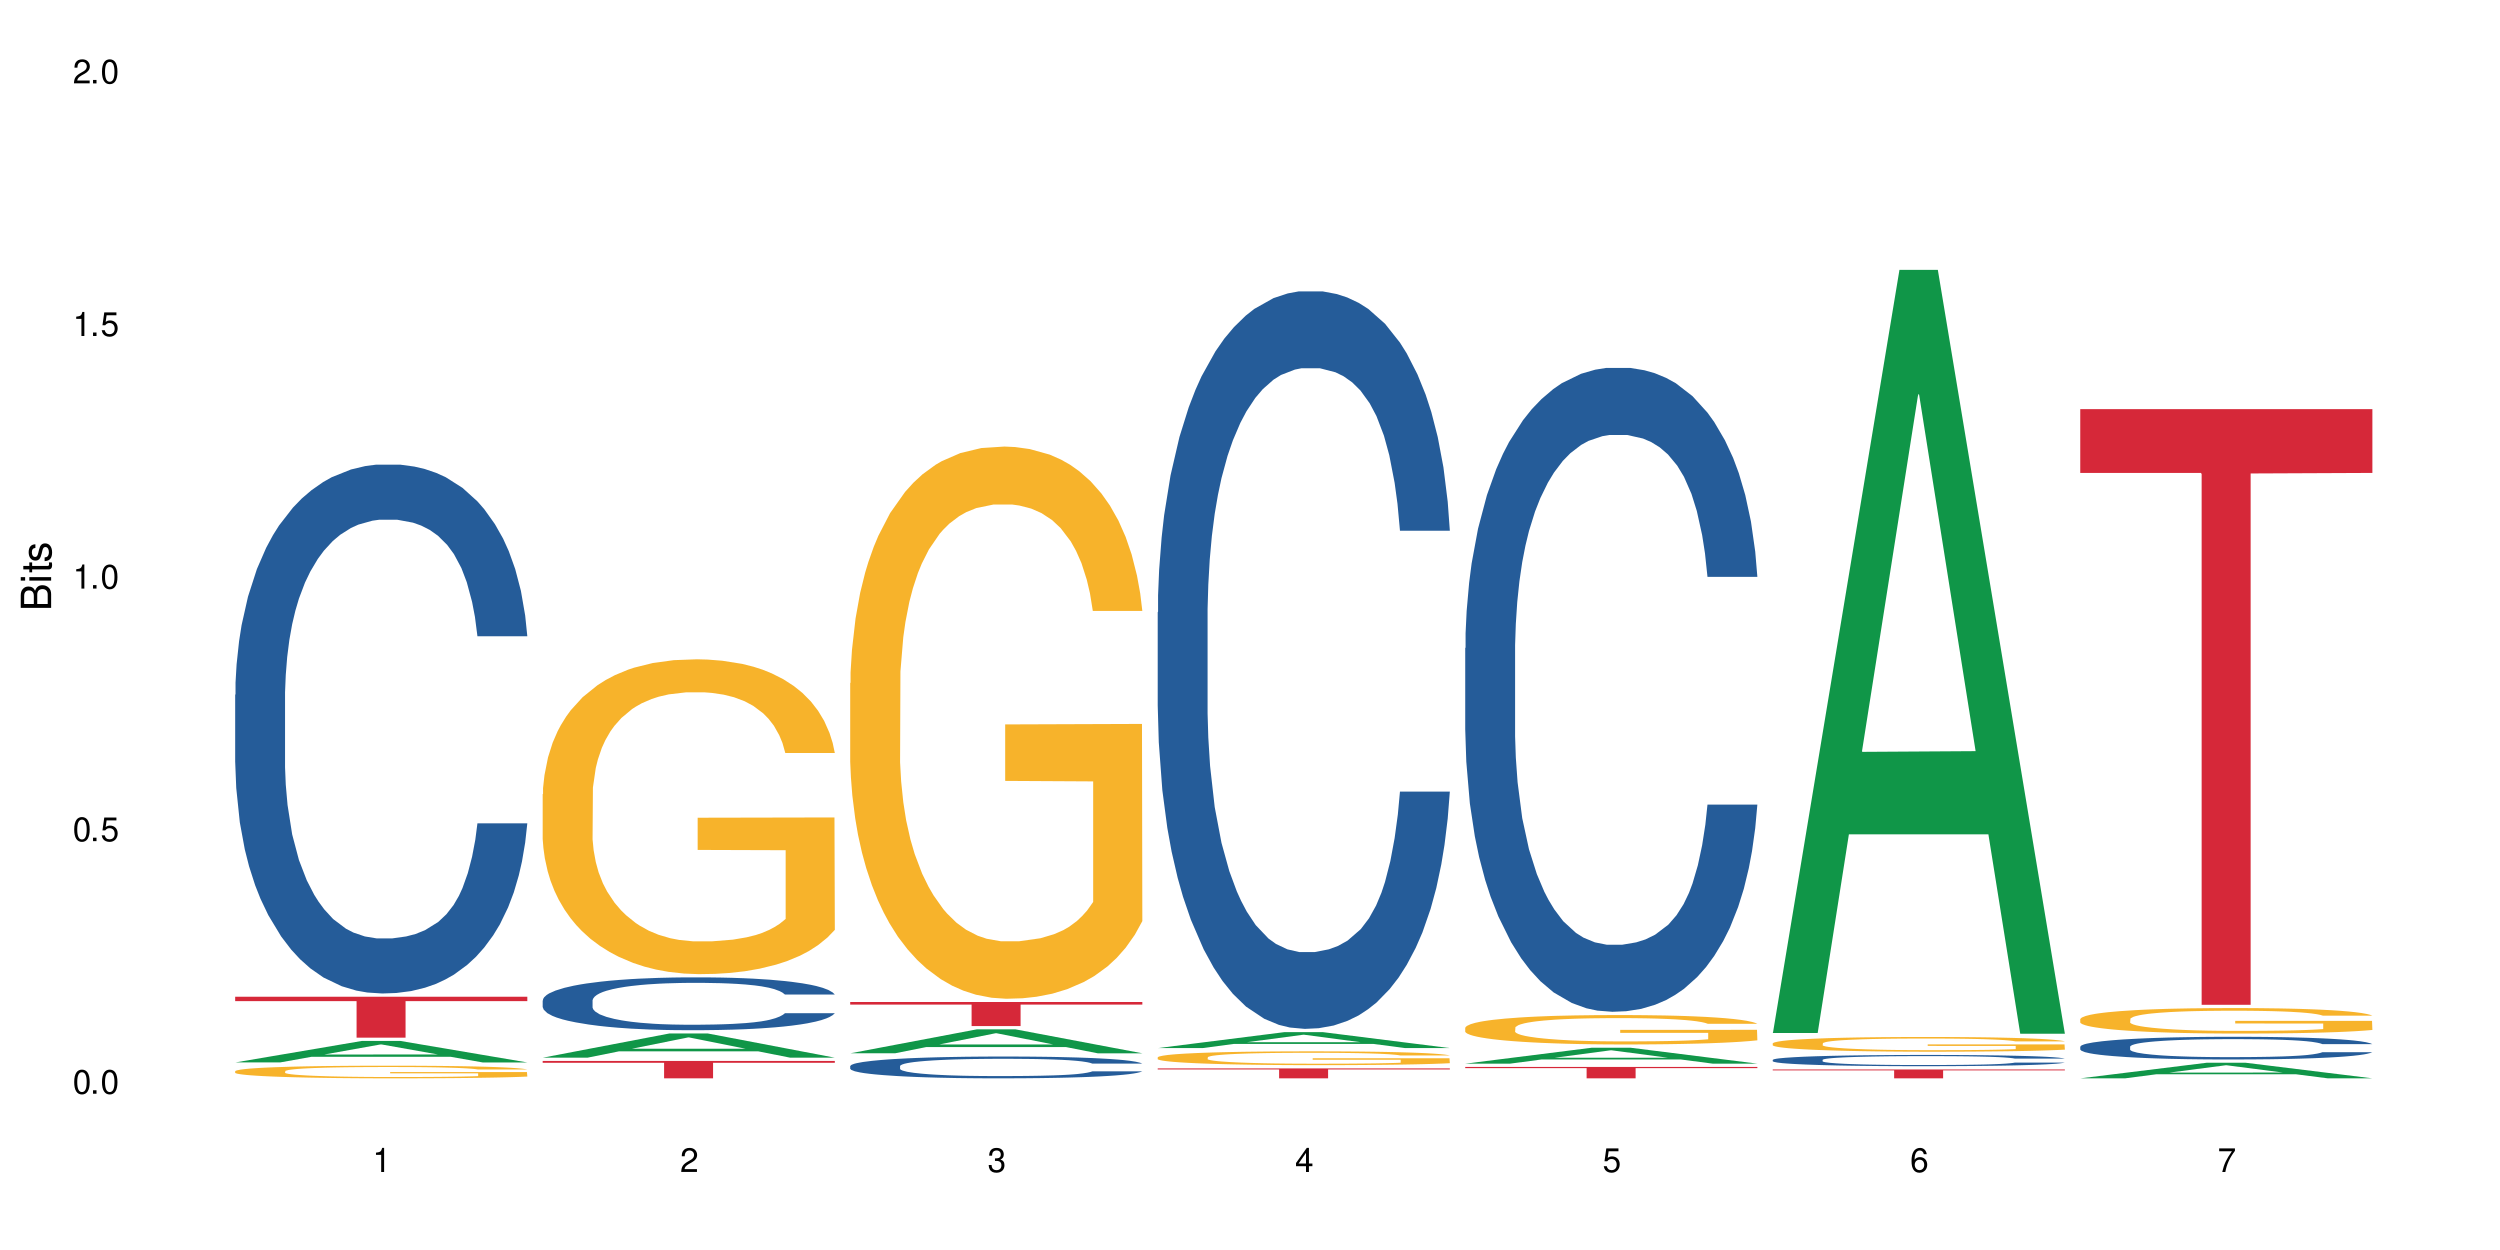 <?xml version="1.0" encoding="UTF-8"?>
<svg xmlns="http://www.w3.org/2000/svg" xmlns:xlink="http://www.w3.org/1999/xlink" width="720" height="360" viewBox="0 0 720 360">
<defs>
<g>
<g id="glyph-0-0">
</g>
<g id="glyph-0-1">
<path d="M 2.641 -6.938 C 2 -6.938 1.422 -6.656 1.078 -6.172 C 0.641 -5.562 0.406 -4.641 0.406 -3.359 C 0.406 -1.016 1.188 0.219 2.641 0.219 C 4.078 0.219 4.859 -1.016 4.859 -3.297 C 4.859 -4.641 4.656 -5.547 4.203 -6.172 C 3.844 -6.656 3.281 -6.938 2.641 -6.938 Z M 2.641 -6.188 C 3.547 -6.188 4 -5.25 4 -3.375 C 4 -1.406 3.562 -0.484 2.625 -0.484 C 1.734 -0.484 1.281 -1.438 1.281 -3.344 C 1.281 -5.25 1.734 -6.188 2.641 -6.188 Z M 2.641 -6.188 "/>
</g>
<g id="glyph-0-2">
<path d="M 1.828 -1 L 0.828 -1 L 0.828 0 L 1.828 0 Z M 1.828 -1 "/>
</g>
<g id="glyph-0-3">
<path d="M 4.562 -6.797 L 1.062 -6.797 L 0.547 -3.094 L 1.328 -3.094 C 1.719 -3.562 2.047 -3.734 2.578 -3.734 C 3.484 -3.734 4.062 -3.109 4.062 -2.094 C 4.062 -1.125 3.484 -0.531 2.578 -0.531 C 1.828 -0.531 1.375 -0.906 1.188 -1.672 L 0.328 -1.672 C 0.453 -1.109 0.547 -0.844 0.75 -0.594 C 1.125 -0.078 1.828 0.219 2.594 0.219 C 3.969 0.219 4.922 -0.781 4.922 -2.219 C 4.922 -3.562 4.031 -4.484 2.719 -4.484 C 2.25 -4.484 1.859 -4.359 1.469 -4.062 L 1.734 -5.969 L 4.562 -5.969 Z M 4.562 -6.797 "/>
</g>
<g id="glyph-0-4">
<path d="M 2.484 -4.938 L 2.484 0 L 3.328 0 L 3.328 -6.938 L 2.766 -6.938 C 2.469 -5.875 2.281 -5.734 0.984 -5.562 L 0.984 -4.938 Z M 2.484 -4.938 "/>
</g>
<g id="glyph-0-5">
<path d="M 4.859 -0.828 L 1.281 -0.828 C 1.359 -1.406 1.672 -1.781 2.5 -2.281 L 3.469 -2.828 C 4.406 -3.344 4.906 -4.062 4.906 -4.906 C 4.906 -5.484 4.672 -6.031 4.266 -6.406 C 3.859 -6.766 3.375 -6.938 2.719 -6.938 C 1.859 -6.938 1.219 -6.625 0.844 -6.031 C 0.609 -5.672 0.5 -5.234 0.484 -4.531 L 1.328 -4.531 C 1.359 -5.016 1.406 -5.281 1.531 -5.516 C 1.75 -5.938 2.188 -6.203 2.703 -6.203 C 3.469 -6.203 4.031 -5.641 4.031 -4.891 C 4.031 -4.344 3.719 -3.859 3.125 -3.516 L 2.234 -3 C 0.812 -2.172 0.406 -1.531 0.328 -0.016 L 4.859 -0.016 Z M 4.859 -0.828 "/>
</g>
<g id="glyph-0-6">
<path d="M 2.125 -3.188 L 2.578 -3.188 C 3.5 -3.188 3.984 -2.766 3.984 -1.922 C 3.984 -1.062 3.469 -0.531 2.594 -0.531 C 1.656 -0.531 1.203 -1 1.156 -2.016 L 0.312 -2.016 C 0.344 -1.453 0.438 -1.094 0.609 -0.781 C 0.953 -0.109 1.625 0.219 2.547 0.219 C 3.953 0.219 4.859 -0.625 4.859 -1.938 C 4.859 -2.828 4.516 -3.297 3.703 -3.594 C 4.344 -3.844 4.656 -4.328 4.656 -5.031 C 4.656 -6.219 3.875 -6.938 2.578 -6.938 C 1.203 -6.938 0.484 -6.172 0.453 -4.703 L 1.297 -4.703 C 1.312 -5.125 1.344 -5.359 1.453 -5.578 C 1.641 -5.969 2.062 -6.203 2.594 -6.203 C 3.344 -6.203 3.797 -5.75 3.797 -5 C 3.797 -4.516 3.609 -4.219 3.25 -4.047 C 3.016 -3.953 2.703 -3.922 2.125 -3.906 Z M 2.125 -3.188 "/>
</g>
<g id="glyph-0-7">
<path d="M 3.141 -1.672 L 3.141 0 L 3.984 0 L 3.984 -1.672 L 4.984 -1.672 L 4.984 -2.438 L 3.984 -2.438 L 3.984 -6.938 L 3.359 -6.938 L 0.266 -2.578 L 0.266 -1.672 Z M 3.141 -2.438 L 1 -2.438 L 3.141 -5.5 Z M 3.141 -2.438 "/>
</g>
<g id="glyph-0-8">
<path d="M 4.781 -5.125 C 4.609 -6.266 3.891 -6.938 2.844 -6.938 C 2.094 -6.938 1.422 -6.578 1.031 -5.953 C 0.594 -5.266 0.406 -4.422 0.406 -3.172 C 0.406 -2 0.578 -1.25 0.984 -0.641 C 1.359 -0.078 1.953 0.219 2.703 0.219 C 3.984 0.219 4.922 -0.75 4.922 -2.094 C 4.922 -3.375 4.062 -4.281 2.844 -4.281 C 2.172 -4.281 1.641 -4.031 1.281 -3.516 C 1.281 -5.234 1.828 -6.188 2.797 -6.188 C 3.391 -6.188 3.797 -5.797 3.938 -5.125 Z M 2.734 -3.531 C 3.547 -3.531 4.062 -2.953 4.062 -2.031 C 4.062 -1.156 3.484 -0.531 2.703 -0.531 C 1.922 -0.531 1.328 -1.188 1.328 -2.078 C 1.328 -2.938 1.906 -3.531 2.734 -3.531 Z M 2.734 -3.531 "/>
</g>
<g id="glyph-0-9">
<path d="M 4.984 -6.797 L 0.438 -6.797 L 0.438 -5.969 L 4.109 -5.969 C 2.5 -3.656 1.828 -2.234 1.328 0 L 2.219 0 C 2.594 -2.172 3.453 -4.047 4.984 -6.094 Z M 4.984 -6.797 "/>
</g>
<g id="glyph-1-0">
</g>
<g id="glyph-1-1">
<path d="M 0 -0.953 L 0 -4.891 C 0 -5.719 -0.234 -6.344 -0.734 -6.797 C -1.188 -7.234 -1.812 -7.469 -2.5 -7.469 C -3.547 -7.469 -4.188 -7 -4.625 -5.875 C -4.984 -6.688 -5.625 -7.094 -6.531 -7.094 C -7.172 -7.094 -7.734 -6.859 -8.141 -6.391 C -8.562 -5.922 -8.75 -5.344 -8.75 -4.5 L -8.75 -0.953 Z M -4.984 -2.062 L -7.766 -2.062 L -7.766 -4.219 C -7.766 -4.844 -7.688 -5.203 -7.453 -5.5 C -7.219 -5.812 -6.859 -5.969 -6.375 -5.969 C -5.891 -5.969 -5.531 -5.812 -5.297 -5.5 C -5.062 -5.203 -4.984 -4.844 -4.984 -4.219 Z M -0.984 -2.062 L -4 -2.062 L -4 -4.781 C -4 -5.766 -3.438 -6.359 -2.484 -6.359 C -1.547 -6.359 -0.984 -5.766 -0.984 -4.781 Z M -0.984 -2.062 "/>
</g>
<g id="glyph-1-2">
<path d="M -6.281 -1.797 L -6.281 -0.797 L 0 -0.797 L 0 -1.797 Z M -8.75 -1.797 L -8.75 -0.797 L -7.484 -0.797 L -7.484 -1.797 Z M -8.75 -1.797 "/>
</g>
<g id="glyph-1-3">
<path d="M -6.281 -3.047 L -6.281 -2.016 L -8.016 -2.016 L -8.016 -1.016 L -6.281 -1.016 L -6.281 -0.172 L -5.469 -0.172 L -5.469 -1.016 L -0.719 -1.016 C -0.078 -1.016 0.281 -1.453 0.281 -2.234 C 0.281 -2.5 0.25 -2.719 0.188 -3.047 L -0.641 -3.047 C -0.609 -2.906 -0.594 -2.766 -0.594 -2.562 C -0.594 -2.141 -0.719 -2.016 -1.156 -2.016 L -5.469 -2.016 L -5.469 -3.047 Z M -6.281 -3.047 "/>
</g>
<g id="glyph-1-4">
<path d="M -4.531 -5.25 C -5.766 -5.25 -6.469 -4.422 -6.469 -2.969 C -6.469 -1.516 -5.719 -0.562 -4.547 -0.562 C -3.562 -0.562 -3.094 -1.062 -2.734 -2.562 L -2.516 -3.484 C -2.344 -4.188 -2.094 -4.469 -1.641 -4.469 C -1.047 -4.469 -0.641 -3.875 -0.641 -3 C -0.641 -2.453 -0.797 -2 -1.062 -1.75 C -1.25 -1.594 -1.422 -1.531 -1.875 -1.469 L -1.875 -0.406 C -0.422 -0.453 0.281 -1.266 0.281 -2.922 C 0.281 -4.5 -0.5 -5.516 -1.719 -5.516 C -2.656 -5.516 -3.172 -4.984 -3.469 -3.734 L -3.703 -2.766 C -3.891 -1.953 -4.156 -1.609 -4.594 -1.609 C -5.188 -1.609 -5.547 -2.125 -5.547 -2.938 C -5.547 -3.75 -5.203 -4.172 -4.531 -4.203 Z M -4.531 -5.25 "/>
</g>
</g>
</defs>
<rect x="-72" y="-36" width="864" height="432" fill="rgb(100%, 100%, 100%)" fill-opacity="1"/>
<path fill-rule="nonzero" fill="rgb(6.275%, 58.824%, 28.235%)" fill-opacity="1" d="M 67.73 305.98 L 67.82 305.973 L 104.227 299.789 L 115.281 299.789 L 151.867 305.984 L 139.012 305.984 L 129.844 304.367 L 89.664 304.367 L 80.676 305.98 L 67.73 305.98 L 93.527 303.699 L 126.156 303.691 L 109.887 300.801 L 109.707 300.797 L 109.527 300.812 L 93.438 303.691 L 93.527 303.699 Z M 67.73 305.98 "/>
<path fill-rule="nonzero" fill="rgb(14.51%, 36.078%, 60%)" fill-opacity="1" d="M 67.73 200.086 L 67.832 199.945 L 67.832 196.605 L 68.141 191.316 L 68.859 184.633 L 69.578 180.039 L 71.426 171.824 L 73.988 163.887 L 76.656 157.762 L 78.605 154.145 L 80.352 151.359 L 84.352 146.207 L 86.918 143.562 L 89.688 141.195 L 93.074 138.828 L 95.535 137.438 L 101.078 135.211 L 105.18 134.234 L 108.363 133.816 L 115.238 133.816 L 119.34 134.375 L 122.316 135.07 L 125.598 136.184 L 128.371 137.438 L 133.191 140.5 L 137.5 144.398 L 139.449 146.625 L 142.527 150.941 L 144.891 155.117 L 146.531 158.738 L 148.379 163.887 L 150.02 170.152 L 151.25 177.254 L 151.867 183.238 L 137.5 183.238 L 136.785 177.672 L 135.961 173.355 L 134.422 167.648 L 132.883 163.609 L 130.73 159.574 L 128.781 156.926 L 126.113 154.281 L 123.754 152.613 L 121.289 151.359 L 118.93 150.523 L 114.414 149.688 L 109.184 149.688 L 107.234 149.965 L 103.23 151.082 L 101.078 152.055 L 98 154.004 L 95.844 155.812 L 93.281 158.598 L 91.535 160.965 L 89.379 164.586 L 87.84 167.785 L 86.098 172.383 L 85.07 175.863 L 84.148 179.758 L 83.328 184.355 L 82.711 189.227 L 82.301 194.379 L 82.094 199.391 L 82.094 220.969 L 82.301 225.98 L 82.812 231.828 L 84.148 240.32 L 86.098 247.699 L 88.355 253.547 L 90.508 257.723 L 91.742 259.672 L 93.383 261.898 L 95.945 264.684 L 99.641 267.469 L 101.797 268.582 L 105.078 269.695 L 108.465 270.254 L 112.98 270.254 L 116.98 269.695 L 119.648 269 L 122.418 267.887 L 126.215 265.52 L 128.574 263.293 L 130.629 260.648 L 132.168 258 L 133.191 255.773 L 134.73 251.457 L 135.961 246.727 L 136.887 241.852 L 137.5 237.117 L 151.867 237.117 L 151.25 242.688 L 150.328 248.117 L 149.402 252.156 L 147.969 257.027 L 146.324 261.344 L 143.965 266.215 L 142.016 269.418 L 139.449 272.898 L 137.09 275.543 L 134.527 277.91 L 130.73 280.695 L 128.266 282.086 L 125.598 283.34 L 122.418 284.453 L 118.418 285.43 L 114.109 285.984 L 110.105 286.125 L 105.797 285.848 L 102.617 285.289 L 98.41 284.035 L 93.176 281.531 L 89.379 278.887 L 86.406 276.238 L 83.84 273.457 L 80.969 269.695 L 77.273 263.57 L 75.016 258.836 L 73.477 254.938 L 71.734 249.508 L 70.5 244.637 L 69.066 236.84 L 68.039 226.957 L 67.73 219.297 Z M 67.73 200.086 "/>
<path fill-rule="nonzero" fill="rgb(96.863%, 70.196%, 16.863%)" fill-opacity="1" d="M 67.73 308.48 L 67.832 308.477 L 67.832 308.41 L 68.242 308.262 L 69.27 308.055 L 70.605 307.887 L 72.039 307.75 L 72.965 307.684 L 74.504 307.582 L 75.836 307.508 L 79.223 307.359 L 83.531 307.219 L 85.891 307.16 L 88.559 307.105 L 92.355 307.039 L 94.102 307.016 L 99.438 306.965 L 105.488 306.93 L 112.16 306.922 L 115.238 306.926 L 119.441 306.938 L 125.188 306.973 L 128.473 307.008 L 131.039 307.039 L 133.707 307.082 L 136.988 307.148 L 140.066 307.23 L 142.527 307.309 L 144.992 307.41 L 147.043 307.516 L 148.789 307.633 L 150.328 307.773 L 151.25 307.887 L 151.867 308.004 L 137.605 308.004 L 136.785 307.887 L 135.859 307.797 L 134.32 307.688 L 132.781 307.609 L 131.242 307.547 L 128.371 307.461 L 125.906 307.406 L 122.828 307.359 L 119.855 307.328 L 116.469 307.309 L 114.414 307.305 L 108.977 307.305 L 104.055 307.328 L 101.18 307.352 L 99.129 307.379 L 96.254 307.43 L 94.512 307.469 L 93.484 307.496 L 90.406 307.598 L 88.355 307.691 L 87.227 307.754 L 85.789 307.855 L 84.762 307.945 L 83.633 308.078 L 83.02 308.176 L 82.199 308.402 L 82.094 309.004 L 82.402 309.129 L 83.02 309.266 L 83.84 309.383 L 85.07 309.512 L 86.301 309.605 L 88.457 309.738 L 90.305 309.824 L 91.742 309.879 L 94.512 309.969 L 95.641 310 L 98.309 310.059 L 101.078 310.105 L 104.465 310.145 L 107.027 310.164 L 111.133 310.184 L 116.363 310.184 L 122.52 310.164 L 126.422 310.137 L 129.09 310.109 L 130.832 310.086 L 132.988 310.051 L 134.527 310.016 L 135.961 309.98 L 137.707 309.922 L 137.707 309.129 L 112.363 309.125 L 112.363 308.754 L 151.762 308.75 L 151.867 310.051 L 149.711 310.141 L 147.043 310.227 L 144.48 310.293 L 141.812 310.348 L 138.016 310.41 L 134.938 310.453 L 130.215 310.5 L 125.906 310.527 L 121.395 310.547 L 117.391 310.559 L 112.672 310.562 L 108.465 310.555 L 103.949 310.535 L 100.359 310.508 L 97.074 310.477 L 93.793 310.43 L 89.688 310.363 L 87.02 310.305 L 84.25 310.234 L 81.48 310.152 L 79.016 310.062 L 77.375 309.992 L 75.734 309.914 L 73.988 309.812 L 72.348 309.699 L 71.117 309.598 L 69.988 309.48 L 69.168 309.371 L 68.348 309.223 L 67.938 309.102 L 67.73 309 Z M 67.73 308.48 "/>
<path fill-rule="nonzero" fill="rgb(83.922%, 15.686%, 22.353%)" fill-opacity="1" d="M 67.73 287.059 L 151.867 287.059 L 151.867 288.32 L 116.801 288.332 L 116.801 298.855 L 102.695 298.855 L 102.695 288.344 L 102.488 288.32 L 67.73 288.32 Z M 67.73 287.059 "/>
<path fill-rule="nonzero" fill="rgb(6.275%, 58.824%, 28.235%)" fill-opacity="1" d="M 156.293 304.605 L 156.383 304.598 L 192.789 297.641 L 203.844 297.641 L 240.43 304.613 L 227.574 304.613 L 218.406 302.793 L 178.227 302.793 L 169.238 304.605 L 156.293 304.605 L 182.094 302.039 L 214.723 302.031 L 198.453 298.777 L 198.273 298.773 L 198.094 298.793 L 182.004 302.031 L 182.094 302.039 Z M 156.293 304.605 "/>
<path fill-rule="nonzero" fill="rgb(14.51%, 36.078%, 60%)" fill-opacity="1" d="M 156.293 288.109 L 156.398 288.094 L 156.398 287.762 L 156.703 287.234 L 157.422 286.566 L 158.141 286.105 L 159.988 285.285 L 162.555 284.492 L 165.223 283.883 L 167.172 283.52 L 168.914 283.242 L 172.918 282.727 L 175.48 282.461 L 178.25 282.227 L 181.637 281.988 L 184.102 281.852 L 189.641 281.629 L 193.746 281.531 L 196.926 281.488 L 203.801 281.488 L 207.902 281.543 L 210.879 281.613 L 214.164 281.727 L 216.934 281.852 L 221.754 282.156 L 226.066 282.547 L 228.016 282.77 L 231.094 283.199 L 233.453 283.617 L 235.094 283.977 L 236.941 284.492 L 238.582 285.117 L 239.812 285.828 L 240.43 286.426 L 226.066 286.426 L 225.348 285.871 L 224.527 285.438 L 222.988 284.867 L 221.449 284.465 L 219.293 284.062 L 217.344 283.797 L 214.676 283.535 L 212.316 283.367 L 209.855 283.242 L 207.492 283.156 L 202.98 283.074 L 197.746 283.074 L 195.797 283.102 L 191.797 283.215 L 189.641 283.312 L 186.562 283.504 L 184.406 283.688 L 181.844 283.965 L 180.098 284.199 L 177.945 284.562 L 176.406 284.883 L 174.66 285.34 L 173.633 285.688 L 172.711 286.078 L 171.891 286.539 L 171.273 287.023 L 170.863 287.539 L 170.66 288.039 L 170.66 290.195 L 170.863 290.695 L 171.379 291.281 L 172.711 292.129 L 174.66 292.863 L 176.918 293.449 L 179.074 293.867 L 180.305 294.062 L 181.945 294.285 L 184.512 294.562 L 188.203 294.84 L 190.359 294.953 L 193.641 295.062 L 197.027 295.117 L 201.543 295.117 L 205.543 295.062 L 208.211 294.992 L 210.98 294.883 L 214.777 294.645 L 217.137 294.422 L 219.191 294.16 L 220.73 293.895 L 221.754 293.672 L 223.293 293.242 L 224.527 292.77 L 225.449 292.281 L 226.066 291.809 L 240.43 291.809 L 239.812 292.363 L 238.891 292.906 L 237.969 293.309 L 236.531 293.797 L 234.891 294.227 L 232.527 294.715 L 230.578 295.035 L 228.016 295.383 L 225.656 295.648 L 223.09 295.883 L 219.293 296.16 L 216.832 296.301 L 214.164 296.426 L 210.98 296.535 L 206.98 296.633 L 202.672 296.691 L 198.668 296.703 L 194.359 296.676 L 191.18 296.621 L 186.973 296.496 L 181.738 296.246 L 177.945 295.98 L 174.969 295.715 L 172.402 295.438 L 169.531 295.062 L 165.836 294.449 L 163.578 293.977 L 162.039 293.59 L 160.297 293.047 L 159.066 292.559 L 157.629 291.781 L 156.602 290.793 L 156.293 290.027 Z M 156.293 288.109 "/>
<path fill-rule="nonzero" fill="rgb(96.863%, 70.196%, 16.863%)" fill-opacity="1" d="M 156.293 228.715 L 156.398 228.633 L 156.398 226.977 L 156.809 223.25 L 157.832 218.113 L 159.168 213.891 L 160.605 210.578 L 161.527 208.84 L 163.066 206.355 L 164.398 204.531 L 167.785 200.805 L 172.094 197.328 L 174.457 195.836 L 177.121 194.43 L 180.918 192.855 L 182.664 192.277 L 188 190.953 L 194.051 190.125 L 200.723 189.875 L 203.801 189.957 L 208.008 190.289 L 213.754 191.199 L 217.035 192.027 L 219.602 192.855 L 222.27 193.934 L 225.551 195.59 L 228.629 197.578 L 231.094 199.562 L 233.555 202.047 L 235.605 204.699 L 237.352 207.598 L 238.891 211.074 L 239.812 213.973 L 240.43 216.871 L 226.168 216.871 L 225.348 213.973 L 224.422 211.738 L 222.883 209.004 L 221.344 207.016 L 219.805 205.445 L 216.934 203.289 L 214.473 201.965 L 211.395 200.805 L 208.418 200.062 L 205.031 199.562 L 202.98 199.398 L 197.543 199.398 L 192.617 199.977 L 189.742 200.641 L 187.691 201.305 L 184.816 202.547 L 183.074 203.539 L 182.047 204.203 L 178.969 206.77 L 176.918 209.086 L 175.789 210.66 L 174.352 213.145 L 173.328 215.383 L 172.199 218.695 L 171.582 221.18 L 170.762 226.809 L 170.66 241.715 L 170.965 244.863 L 171.582 248.258 L 172.402 251.238 L 173.633 254.387 L 174.867 256.785 L 177.02 260.016 L 178.867 262.168 L 180.305 263.578 L 183.074 265.812 L 184.203 266.559 L 186.871 268.051 L 189.641 269.207 L 193.027 270.203 L 195.59 270.699 L 199.695 271.113 L 204.93 271.113 L 211.086 270.617 L 214.984 269.953 L 217.652 269.293 L 219.395 268.711 L 221.551 267.801 L 223.09 266.973 L 224.527 266.062 L 226.27 264.652 L 226.27 244.863 L 200.926 244.777 L 200.926 235.504 L 240.328 235.422 L 240.43 267.801 L 238.273 270.035 L 235.605 272.191 L 233.043 273.848 L 230.375 275.254 L 226.578 276.828 L 223.5 277.82 L 218.781 278.98 L 214.473 279.727 L 209.957 280.223 L 205.953 280.473 L 201.234 280.555 L 197.027 280.387 L 192.512 279.891 L 188.922 279.23 L 185.641 278.402 L 182.355 277.324 L 178.25 275.586 L 175.582 274.176 L 172.812 272.438 L 170.043 270.367 L 167.582 268.133 L 165.938 266.395 L 164.297 264.406 L 162.555 261.922 L 160.91 259.105 L 159.68 256.539 L 158.551 253.641 L 157.73 250.906 L 156.91 247.18 L 156.5 244.199 L 156.293 241.633 Z M 156.293 228.715 "/>
<path fill-rule="nonzero" fill="rgb(83.922%, 15.686%, 22.353%)" fill-opacity="1" d="M 156.293 305.547 L 240.43 305.547 L 240.43 306.086 L 205.363 306.09 L 205.363 310.562 L 191.258 310.562 L 191.258 306.094 L 191.051 306.086 L 156.293 306.086 Z M 156.293 305.547 "/>
<path fill-rule="nonzero" fill="rgb(6.275%, 58.824%, 28.235%)" fill-opacity="1" d="M 244.859 303.344 L 244.949 303.34 L 281.352 296.445 L 292.41 296.445 L 328.992 303.352 L 316.141 303.352 L 306.969 301.551 L 266.789 301.551 L 257.801 303.344 L 244.859 303.344 L 270.656 300.805 L 303.285 300.797 L 287.016 297.574 L 286.836 297.566 L 286.656 297.586 L 270.566 300.797 L 270.656 300.805 Z M 244.859 303.344 "/>
<path fill-rule="nonzero" fill="rgb(14.51%, 36.078%, 60%)" fill-opacity="1" d="M 244.859 307.016 L 244.961 307.012 L 244.961 306.875 L 245.27 306.656 L 245.988 306.379 L 246.703 306.191 L 248.551 305.852 L 251.117 305.527 L 253.785 305.273 L 255.734 305.125 L 257.477 305.008 L 261.48 304.797 L 264.043 304.688 L 266.816 304.59 L 270.199 304.492 L 272.664 304.438 L 278.203 304.344 L 282.309 304.305 L 285.488 304.285 L 292.363 304.285 L 296.469 304.309 L 299.441 304.34 L 302.727 304.383 L 305.496 304.438 L 310.32 304.562 L 314.629 304.723 L 316.578 304.816 L 319.656 304.992 L 322.016 305.164 L 323.656 305.312 L 325.504 305.527 L 327.145 305.785 L 328.379 306.078 L 328.992 306.324 L 314.629 306.324 L 313.91 306.094 L 313.09 305.914 L 311.551 305.68 L 310.012 305.516 L 307.855 305.348 L 305.906 305.238 L 303.238 305.129 L 300.879 305.062 L 298.418 305.008 L 296.059 304.977 L 291.543 304.941 L 286.309 304.941 L 284.359 304.953 L 280.359 305 L 278.203 305.039 L 275.125 305.117 L 272.973 305.191 L 270.406 305.309 L 268.66 305.406 L 266.508 305.555 L 264.969 305.688 L 263.223 305.875 L 262.199 306.02 L 261.273 306.18 L 260.453 306.367 L 259.84 306.57 L 259.426 306.781 L 259.223 306.988 L 259.223 307.879 L 259.426 308.082 L 259.941 308.324 L 261.273 308.676 L 263.223 308.977 L 265.48 309.219 L 267.637 309.391 L 268.867 309.473 L 270.508 309.562 L 273.074 309.68 L 276.77 309.793 L 278.922 309.84 L 282.207 309.883 L 285.59 309.906 L 290.105 309.906 L 294.109 309.883 L 296.773 309.855 L 299.547 309.809 L 303.344 309.711 L 305.703 309.621 L 307.754 309.512 L 309.293 309.402 L 310.32 309.312 L 311.859 309.133 L 313.09 308.938 L 314.012 308.738 L 314.629 308.543 L 328.992 308.543 L 328.379 308.773 L 327.453 308.996 L 326.531 309.16 L 325.094 309.363 L 323.453 309.539 L 321.094 309.742 L 319.145 309.871 L 316.578 310.016 L 314.219 310.125 L 311.652 310.223 L 307.855 310.336 L 305.395 310.395 L 302.727 310.445 L 299.547 310.492 L 295.543 310.531 L 291.234 310.555 L 287.234 310.562 L 282.926 310.551 L 279.742 310.527 L 275.535 310.477 L 270.305 310.371 L 266.508 310.262 L 263.531 310.152 L 260.965 310.039 L 258.094 309.883 L 254.398 309.633 L 252.145 309.438 L 250.605 309.277 L 248.859 309.055 L 247.629 308.852 L 246.191 308.531 L 245.164 308.125 L 244.859 307.809 Z M 244.859 307.016 "/>
<path fill-rule="nonzero" fill="rgb(96.863%, 70.196%, 16.863%)" fill-opacity="1" d="M 244.859 196.723 L 244.961 196.578 L 244.961 193.672 L 245.371 187.137 L 246.398 178.133 L 247.73 170.723 L 249.168 164.914 L 250.09 161.863 L 251.629 157.508 L 252.965 154.312 L 256.348 147.777 L 260.66 141.676 L 263.02 139.062 L 265.688 136.594 L 269.484 133.832 L 271.227 132.816 L 276.562 130.492 L 282.617 129.039 L 289.285 128.605 L 292.363 128.75 L 296.57 129.332 L 302.316 130.93 L 305.598 132.379 L 308.164 133.832 L 310.832 135.723 L 314.117 138.625 L 317.195 142.113 L 319.656 145.598 L 322.117 149.953 L 324.172 154.602 L 325.914 159.688 L 327.453 165.785 L 328.379 170.871 L 328.992 175.953 L 314.73 175.953 L 313.91 170.871 L 312.988 166.949 L 311.449 162.156 L 309.91 158.668 L 308.371 155.91 L 305.496 152.133 L 303.035 149.809 L 299.957 147.777 L 296.98 146.469 L 293.594 145.598 L 291.543 145.309 L 286.105 145.309 L 281.18 146.324 L 278.309 147.484 L 276.254 148.648 L 273.383 150.828 L 271.637 152.57 L 270.613 153.73 L 267.535 158.234 L 265.48 162.301 L 264.352 165.059 L 262.918 169.418 L 261.891 173.34 L 260.762 179.148 L 260.145 183.504 L 259.324 193.383 L 259.223 219.527 L 259.531 225.043 L 260.145 231 L 260.965 236.227 L 262.199 241.746 L 263.43 245.961 L 265.582 251.625 L 267.43 255.398 L 268.867 257.871 L 271.637 261.789 L 272.766 263.098 L 275.434 265.711 L 278.203 267.746 L 281.59 269.488 L 284.156 270.359 L 288.258 271.086 L 293.492 271.086 L 299.648 270.215 L 303.547 269.055 L 306.215 267.891 L 307.961 266.875 L 310.113 265.277 L 311.652 263.824 L 313.09 262.227 L 314.832 259.758 L 314.832 225.043 L 289.492 224.898 L 289.492 208.633 L 328.891 208.488 L 328.992 265.277 L 326.84 269.199 L 324.172 272.973 L 321.605 275.879 L 318.938 278.348 L 315.141 281.109 L 312.062 282.852 L 307.344 284.883 L 303.035 286.191 L 298.52 287.062 L 294.52 287.5 L 289.797 287.645 L 285.59 287.352 L 281.078 286.48 L 277.484 285.32 L 274.203 283.867 L 270.918 281.98 L 266.816 278.93 L 264.148 276.461 L 261.379 273.41 L 258.605 269.777 L 256.145 265.859 L 254.504 262.809 L 252.859 259.32 L 251.117 254.965 L 249.477 250.027 L 248.242 245.523 L 247.113 240.441 L 246.293 235.648 L 245.473 229.113 L 245.062 223.883 L 244.859 219.379 Z M 244.859 196.723 "/>
<path fill-rule="nonzero" fill="rgb(83.922%, 15.686%, 22.353%)" fill-opacity="1" d="M 244.859 288.578 L 328.992 288.578 L 328.992 289.32 L 293.93 289.328 L 293.93 295.512 L 279.82 295.512 L 279.82 289.332 L 279.617 289.32 L 244.859 289.32 Z M 244.859 288.578 "/>
<path fill-rule="nonzero" fill="rgb(6.275%, 58.824%, 28.235%)" fill-opacity="1" d="M 333.422 301.848 L 333.512 301.844 L 369.914 297.254 L 380.973 297.254 L 417.555 301.852 L 404.703 301.852 L 395.535 300.652 L 355.355 300.652 L 346.363 301.848 L 333.422 301.848 L 359.219 300.156 L 391.848 300.152 L 375.578 298.004 L 375.398 298 L 375.219 298.016 L 359.129 300.152 L 359.219 300.156 Z M 333.422 301.848 "/>
<path fill-rule="nonzero" fill="rgb(14.51%, 36.078%, 60%)" fill-opacity="1" d="M 333.422 176.336 L 333.523 176.141 L 333.523 171.48 L 333.832 164.102 L 334.551 154.785 L 335.27 148.379 L 337.113 136.922 L 339.68 125.855 L 342.348 117.312 L 344.297 112.266 L 346.043 108.383 L 350.043 101.199 L 352.609 97.512 L 355.379 94.211 L 358.766 90.91 L 361.227 88.969 L 366.766 85.859 L 370.871 84.504 L 374.051 83.918 L 380.926 83.918 L 385.031 84.695 L 388.008 85.668 L 391.289 87.219 L 394.059 88.969 L 398.883 93.238 L 403.191 98.676 L 405.141 101.781 L 408.219 107.801 L 410.578 113.625 L 412.223 118.672 L 414.066 125.855 L 415.711 134.594 L 416.941 144.496 L 417.555 152.844 L 403.191 152.844 L 402.473 145.078 L 401.652 139.059 L 400.113 131.098 L 398.574 125.469 L 396.422 119.836 L 394.469 116.148 L 391.805 112.461 L 389.441 110.129 L 386.98 108.383 L 384.621 107.219 L 380.105 106.051 L 374.875 106.051 L 372.922 106.441 L 368.922 107.996 L 366.766 109.352 L 363.688 112.07 L 361.535 114.594 L 358.969 118.477 L 357.227 121.777 L 355.07 126.828 L 353.531 131.293 L 351.789 137.699 L 350.762 142.555 L 349.836 147.988 L 349.016 154.395 L 348.402 161.191 L 347.992 168.375 L 347.785 175.363 L 347.785 205.457 L 347.992 212.445 L 348.504 220.602 L 349.836 232.445 L 351.789 242.734 L 354.043 250.887 L 356.199 256.711 L 357.43 259.43 L 359.07 262.539 L 361.637 266.422 L 365.332 270.305 L 367.484 271.855 L 370.77 273.41 L 374.156 274.188 L 378.668 274.188 L 382.672 273.41 L 385.34 272.438 L 388.109 270.887 L 391.906 267.586 L 394.266 264.48 L 396.316 260.789 L 397.855 257.102 L 398.883 253.996 L 400.422 247.977 L 401.652 241.375 L 402.578 234.578 L 403.191 227.98 L 417.555 227.98 L 416.941 235.746 L 416.016 243.316 L 415.094 248.945 L 413.656 255.742 L 412.016 261.762 L 409.656 268.555 L 407.707 273.02 L 405.141 277.875 L 402.781 281.562 L 400.215 284.863 L 396.422 288.746 L 393.957 290.688 L 391.289 292.438 L 388.109 293.988 L 384.109 295.348 L 379.797 296.125 L 375.797 296.32 L 371.488 295.93 L 368.305 295.156 L 364.102 293.406 L 358.867 289.914 L 355.07 286.223 L 352.094 282.535 L 349.531 278.652 L 346.656 273.41 L 342.965 264.867 L 340.707 258.266 L 339.168 252.828 L 337.422 245.258 L 336.191 238.461 L 334.754 227.59 L 333.73 213.805 L 333.422 203.129 Z M 333.422 176.336 "/>
<path fill-rule="nonzero" fill="rgb(96.863%, 70.196%, 16.863%)" fill-opacity="1" d="M 333.422 304.492 L 333.523 304.488 L 333.523 304.414 L 333.934 304.25 L 334.961 304.027 L 336.293 303.84 L 337.73 303.695 L 338.652 303.617 L 340.191 303.512 L 341.527 303.43 L 344.914 303.266 L 349.223 303.113 L 351.582 303.051 L 354.25 302.988 L 358.047 302.918 L 359.789 302.895 L 365.125 302.836 L 371.18 302.797 L 377.848 302.789 L 380.926 302.793 L 385.133 302.805 L 390.879 302.844 L 394.164 302.883 L 396.727 302.918 L 399.395 302.965 L 402.68 303.039 L 405.758 303.125 L 408.219 303.211 L 410.684 303.32 L 412.734 303.438 L 414.477 303.566 L 416.016 303.719 L 416.941 303.844 L 417.555 303.973 L 403.293 303.973 L 402.473 303.844 L 401.551 303.746 L 400.012 303.625 L 398.473 303.539 L 396.934 303.469 L 394.059 303.375 L 391.598 303.316 L 388.52 303.266 L 385.543 303.234 L 382.156 303.211 L 380.105 303.203 L 374.668 303.203 L 369.742 303.23 L 366.871 303.258 L 364.816 303.289 L 361.945 303.344 L 360.199 303.387 L 359.176 303.414 L 356.098 303.527 L 354.043 303.629 L 352.914 303.699 L 351.48 303.809 L 350.453 303.906 L 349.324 304.051 L 348.711 304.16 L 347.887 304.406 L 347.785 305.059 L 348.094 305.199 L 348.711 305.348 L 349.531 305.477 L 350.762 305.617 L 351.992 305.723 L 354.148 305.863 L 355.992 305.957 L 357.43 306.02 L 360.199 306.117 L 361.328 306.148 L 363.996 306.215 L 366.766 306.266 L 370.152 306.309 L 372.719 306.332 L 376.824 306.348 L 382.055 306.348 L 388.211 306.328 L 392.109 306.297 L 394.777 306.27 L 396.523 306.246 L 398.676 306.203 L 400.215 306.168 L 401.652 306.129 L 403.398 306.066 L 403.398 305.199 L 378.055 305.195 L 378.055 304.789 L 417.453 304.785 L 417.555 306.203 L 415.402 306.301 L 412.734 306.398 L 410.168 306.469 L 407.5 306.531 L 403.703 306.602 L 400.625 306.645 L 395.906 306.695 L 391.598 306.727 L 387.082 306.75 L 383.082 306.758 L 378.363 306.762 L 374.156 306.758 L 369.641 306.734 L 366.051 306.707 L 362.766 306.668 L 359.484 306.621 L 355.379 306.547 L 352.711 306.484 L 349.941 306.406 L 347.172 306.316 L 344.707 306.219 L 343.066 306.141 L 341.426 306.055 L 339.68 305.945 L 338.039 305.824 L 336.809 305.711 L 335.68 305.582 L 334.859 305.465 L 334.035 305.301 L 333.625 305.168 L 333.422 305.059 Z M 333.422 304.492 "/>
<path fill-rule="nonzero" fill="rgb(83.922%, 15.686%, 22.353%)" fill-opacity="1" d="M 333.422 307.699 L 417.555 307.699 L 417.555 308.004 L 382.492 308.008 L 382.492 310.562 L 368.383 310.562 L 368.383 308.012 L 368.18 308.004 L 333.422 308.004 Z M 333.422 307.699 "/>
<path fill-rule="nonzero" fill="rgb(6.275%, 58.824%, 28.235%)" fill-opacity="1" d="M 421.984 306.328 L 422.074 306.324 L 458.48 301.738 L 469.535 301.738 L 506.121 306.332 L 493.266 306.332 L 484.098 305.133 L 443.918 305.133 L 434.93 306.328 L 421.984 306.328 L 447.781 304.637 L 480.41 304.633 L 464.141 302.488 L 463.961 302.484 L 463.781 302.496 L 447.691 304.633 L 447.781 304.637 Z M 421.984 306.328 "/>
<path fill-rule="nonzero" fill="rgb(14.51%, 36.078%, 60%)" fill-opacity="1" d="M 421.984 186.645 L 422.086 186.473 L 422.086 182.406 L 422.395 175.965 L 423.113 167.828 L 423.832 162.234 L 425.68 152.23 L 428.242 142.57 L 430.91 135.113 L 432.859 130.703 L 434.605 127.312 L 438.605 121.043 L 441.172 117.82 L 443.941 114.941 L 447.328 112.059 L 449.789 110.363 L 455.332 107.652 L 459.434 106.465 L 462.617 105.957 L 469.488 105.957 L 473.594 106.633 L 476.57 107.48 L 479.852 108.836 L 482.625 110.363 L 487.445 114.094 L 491.754 118.84 L 493.703 121.551 L 496.781 126.805 L 499.145 131.891 L 500.785 136.297 L 502.633 142.57 L 504.273 150.199 L 505.504 158.844 L 506.121 166.133 L 491.754 166.133 L 491.035 159.352 L 490.215 154.098 L 488.676 147.148 L 487.137 142.23 L 484.984 137.316 L 483.035 134.094 L 480.367 130.875 L 478.008 128.84 L 475.543 127.312 L 473.184 126.297 L 468.668 125.281 L 463.438 125.281 L 461.488 125.617 L 457.484 126.977 L 455.332 128.16 L 452.254 130.535 L 450.098 132.738 L 447.531 136.129 L 445.789 139.012 L 443.633 143.418 L 442.094 147.316 L 440.352 152.91 L 439.324 157.148 L 438.402 161.895 L 437.582 167.488 L 436.965 173.422 L 436.555 179.691 L 436.348 185.797 L 436.348 212.07 L 436.555 218.172 L 437.066 225.289 L 438.402 235.633 L 440.352 244.613 L 442.609 251.734 L 444.762 256.82 L 445.992 259.191 L 447.637 261.906 L 450.199 265.297 L 453.895 268.688 L 456.051 270.043 L 459.332 271.398 L 462.719 272.074 L 467.234 272.074 L 471.234 271.398 L 473.902 270.551 L 476.672 269.195 L 480.469 266.312 L 482.828 263.602 L 484.879 260.379 L 486.418 257.16 L 487.445 254.445 L 488.984 249.191 L 490.215 243.43 L 491.141 237.496 L 491.754 231.73 L 506.121 231.73 L 505.504 238.512 L 504.582 245.125 L 503.656 250.039 L 502.223 255.973 L 500.578 261.227 L 498.219 267.16 L 496.27 271.059 L 493.703 275.297 L 491.344 278.516 L 488.781 281.398 L 484.984 284.789 L 482.52 286.484 L 479.852 288.008 L 476.672 289.367 L 472.672 290.551 L 468.363 291.23 L 464.359 291.398 L 460.051 291.062 L 456.871 290.383 L 452.664 288.855 L 447.43 285.805 L 443.633 282.586 L 440.66 279.363 L 438.094 275.973 L 435.219 271.398 L 431.527 263.938 L 429.27 258.176 L 427.73 253.43 L 425.984 246.82 L 424.754 240.887 L 423.32 231.395 L 422.293 219.359 L 421.984 210.035 Z M 421.984 186.645 "/>
<path fill-rule="nonzero" fill="rgb(96.863%, 70.196%, 16.863%)" fill-opacity="1" d="M 421.984 295.961 L 422.086 295.953 L 422.086 295.801 L 422.496 295.453 L 423.523 294.973 L 424.859 294.578 L 426.293 294.27 L 427.219 294.105 L 428.758 293.875 L 430.09 293.703 L 433.477 293.355 L 437.785 293.031 L 440.145 292.891 L 442.812 292.762 L 446.609 292.613 L 448.355 292.559 L 453.688 292.438 L 459.742 292.359 L 466.41 292.336 L 469.488 292.344 L 473.695 292.375 L 479.441 292.457 L 482.727 292.535 L 485.293 292.613 L 487.957 292.715 L 491.242 292.867 L 494.32 293.055 L 496.781 293.238 L 499.246 293.473 L 501.297 293.719 L 503.043 293.988 L 504.582 294.316 L 505.504 294.586 L 506.121 294.855 L 491.859 294.855 L 491.035 294.586 L 490.113 294.375 L 488.574 294.121 L 487.035 293.938 L 485.496 293.789 L 482.625 293.586 L 480.16 293.465 L 477.082 293.355 L 474.105 293.285 L 470.723 293.238 L 468.668 293.223 L 463.23 293.223 L 458.305 293.277 L 455.434 293.34 L 453.383 293.402 L 450.508 293.52 L 448.766 293.609 L 447.738 293.672 L 444.66 293.914 L 442.609 294.129 L 441.48 294.277 L 440.043 294.508 L 439.016 294.719 L 437.887 295.027 L 437.273 295.258 L 436.453 295.785 L 436.348 297.176 L 436.656 297.469 L 437.273 297.789 L 438.094 298.066 L 439.324 298.359 L 440.555 298.582 L 442.711 298.887 L 444.559 299.086 L 445.992 299.219 L 448.766 299.426 L 449.895 299.496 L 452.562 299.637 L 455.332 299.742 L 458.715 299.836 L 461.281 299.883 L 465.387 299.922 L 470.617 299.922 L 476.773 299.875 L 480.676 299.812 L 483.34 299.75 L 485.086 299.699 L 487.242 299.613 L 488.781 299.535 L 490.215 299.449 L 491.961 299.316 L 491.961 297.469 L 466.617 297.461 L 466.617 296.598 L 506.016 296.59 L 506.121 299.613 L 503.965 299.82 L 501.297 300.023 L 498.73 300.176 L 496.066 300.309 L 492.27 300.457 L 489.191 300.547 L 484.469 300.656 L 480.16 300.727 L 475.645 300.773 L 471.645 300.797 L 466.926 300.805 L 462.719 300.789 L 458.203 300.742 L 454.613 300.68 L 451.328 300.602 L 448.047 300.5 L 443.941 300.34 L 441.273 300.207 L 438.504 300.047 L 435.734 299.852 L 433.27 299.645 L 431.629 299.48 L 429.988 299.297 L 428.242 299.062 L 426.602 298.801 L 425.371 298.559 L 424.242 298.289 L 423.422 298.035 L 422.602 297.688 L 422.191 297.406 L 421.984 297.168 Z M 421.984 295.961 "/>
<path fill-rule="nonzero" fill="rgb(83.922%, 15.686%, 22.353%)" fill-opacity="1" d="M 421.984 307.27 L 506.121 307.27 L 506.121 307.621 L 471.055 307.625 L 471.055 310.562 L 456.945 310.562 L 456.945 307.625 L 456.742 307.621 L 421.984 307.621 Z M 421.984 307.27 "/>
<path fill-rule="nonzero" fill="rgb(6.275%, 58.824%, 28.235%)" fill-opacity="1" d="M 510.547 297.508 L 510.637 297.301 L 547.043 77.727 L 558.098 77.727 L 594.684 297.715 L 581.828 297.715 L 572.66 240.289 L 532.48 240.289 L 523.492 297.508 L 510.547 297.508 L 536.348 216.535 L 568.977 216.328 L 552.707 113.668 L 552.527 113.461 L 552.348 114.082 L 536.258 216.328 L 536.348 216.535 Z M 510.547 297.508 "/>
<path fill-rule="nonzero" fill="rgb(14.51%, 36.078%, 60%)" fill-opacity="1" d="M 510.547 305.234 L 510.652 305.234 L 510.652 305.164 L 510.957 305.051 L 511.676 304.906 L 512.395 304.809 L 514.242 304.637 L 516.809 304.469 L 519.473 304.336 L 521.426 304.262 L 523.168 304.199 L 527.168 304.09 L 529.734 304.035 L 532.504 303.984 L 535.891 303.934 L 538.355 303.906 L 543.895 303.859 L 548 303.836 L 551.18 303.828 L 558.055 303.828 L 562.156 303.84 L 565.133 303.855 L 568.418 303.879 L 571.188 303.906 L 576.008 303.969 L 580.32 304.055 L 582.27 304.102 L 585.348 304.191 L 587.707 304.281 L 589.348 304.359 L 591.195 304.469 L 592.836 304.602 L 594.066 304.75 L 594.684 304.879 L 580.32 304.879 L 579.602 304.762 L 578.781 304.668 L 577.242 304.547 L 575.703 304.461 L 573.547 304.375 L 571.598 304.32 L 568.93 304.262 L 566.57 304.227 L 564.105 304.199 L 561.746 304.184 L 557.234 304.164 L 552 304.164 L 550.051 304.172 L 546.051 304.195 L 543.895 304.215 L 540.816 304.258 L 538.66 304.297 L 536.098 304.355 L 534.352 304.406 L 532.199 304.48 L 530.66 304.551 L 528.914 304.648 L 527.887 304.723 L 526.965 304.805 L 526.145 304.902 L 525.527 305.004 L 525.117 305.113 L 524.914 305.223 L 524.914 305.68 L 525.117 305.785 L 525.629 305.91 L 526.965 306.09 L 528.914 306.246 L 531.172 306.371 L 533.324 306.461 L 534.559 306.5 L 536.199 306.551 L 538.766 306.609 L 542.457 306.668 L 544.613 306.691 L 547.895 306.715 L 551.281 306.727 L 555.797 306.727 L 559.797 306.715 L 562.465 306.699 L 565.234 306.676 L 569.031 306.625 L 571.391 306.578 L 573.445 306.523 L 574.984 306.465 L 576.008 306.418 L 577.547 306.328 L 578.781 306.227 L 579.703 306.125 L 580.32 306.023 L 594.684 306.023 L 594.066 306.141 L 593.145 306.258 L 592.223 306.344 L 590.785 306.445 L 589.145 306.539 L 586.781 306.641 L 584.832 306.707 L 582.27 306.781 L 579.91 306.84 L 577.344 306.891 L 573.547 306.949 L 571.086 306.977 L 568.418 307.004 L 565.234 307.027 L 561.234 307.047 L 556.926 307.062 L 552.922 307.062 L 548.613 307.059 L 545.434 307.047 L 541.227 307.02 L 535.992 306.965 L 532.199 306.91 L 529.223 306.855 L 526.656 306.793 L 523.785 306.715 L 520.09 306.586 L 517.832 306.484 L 516.293 306.402 L 514.551 306.285 L 513.316 306.184 L 511.883 306.016 L 510.855 305.809 L 510.547 305.645 Z M 510.547 305.234 "/>
<path fill-rule="nonzero" fill="rgb(96.863%, 70.196%, 16.863%)" fill-opacity="1" d="M 510.547 300.469 L 510.652 300.465 L 510.652 300.387 L 511.062 300.211 L 512.086 299.973 L 513.422 299.773 L 514.855 299.617 L 515.781 299.535 L 517.32 299.422 L 518.652 299.336 L 522.039 299.16 L 526.348 298.996 L 528.707 298.93 L 531.375 298.863 L 535.172 298.789 L 536.918 298.762 L 542.254 298.699 L 548.305 298.66 L 554.977 298.648 L 558.055 298.652 L 562.262 298.668 L 568.008 298.711 L 571.289 298.75 L 573.855 298.789 L 576.523 298.84 L 579.805 298.918 L 582.883 299.008 L 585.348 299.102 L 587.809 299.219 L 589.859 299.344 L 591.605 299.48 L 593.145 299.641 L 594.066 299.777 L 594.684 299.914 L 580.422 299.914 L 579.602 299.777 L 578.676 299.672 L 577.137 299.543 L 575.598 299.453 L 574.059 299.379 L 571.188 299.277 L 568.723 299.215 L 565.645 299.16 L 562.672 299.125 L 559.285 299.102 L 557.234 299.094 L 551.793 299.094 L 546.871 299.121 L 543.996 299.152 L 541.945 299.184 L 539.07 299.242 L 537.328 299.289 L 536.301 299.32 L 533.223 299.441 L 531.172 299.547 L 530.043 299.621 L 528.605 299.738 L 527.582 299.844 L 526.453 299.996 L 525.836 300.113 L 525.016 300.379 L 524.914 301.074 L 525.219 301.223 L 525.836 301.383 L 526.656 301.52 L 527.887 301.668 L 529.121 301.781 L 531.273 301.934 L 533.121 302.031 L 534.559 302.098 L 537.328 302.203 L 538.457 302.238 L 541.125 302.309 L 543.895 302.363 L 547.281 302.41 L 549.844 302.434 L 553.949 302.453 L 559.184 302.453 L 565.34 302.43 L 569.238 302.398 L 571.906 302.367 L 573.648 302.34 L 575.805 302.297 L 577.344 302.258 L 578.781 302.215 L 580.523 302.148 L 580.523 301.223 L 555.18 301.219 L 555.18 300.785 L 594.582 300.781 L 594.684 302.297 L 592.527 302.402 L 589.859 302.5 L 587.297 302.578 L 584.629 302.645 L 580.832 302.719 L 577.754 302.766 L 573.035 302.82 L 568.723 302.855 L 564.211 302.879 L 560.207 302.891 L 555.488 302.895 L 551.281 302.887 L 546.766 302.863 L 543.176 302.832 L 539.895 302.793 L 536.609 302.742 L 532.504 302.66 L 529.836 302.594 L 527.066 302.512 L 524.297 302.418 L 521.836 302.312 L 520.191 302.23 L 518.551 302.137 L 516.809 302.02 L 515.164 301.891 L 513.934 301.77 L 512.805 301.633 L 511.984 301.504 L 511.164 301.332 L 510.754 301.191 L 510.547 301.07 Z M 510.547 300.469 "/>
<path fill-rule="nonzero" fill="rgb(83.922%, 15.686%, 22.353%)" fill-opacity="1" d="M 510.547 308 L 594.684 308 L 594.684 308.273 L 559.617 308.273 L 559.617 310.562 L 545.512 310.562 L 545.512 308.277 L 545.305 308.273 L 510.547 308.273 Z M 510.547 308 "/>
<path fill-rule="nonzero" fill="rgb(6.275%, 58.824%, 28.235%)" fill-opacity="1" d="M 599.113 310.559 L 599.203 310.555 L 635.605 306.062 L 646.664 306.062 L 683.246 310.562 L 670.395 310.562 L 661.223 309.387 L 621.043 309.387 L 612.055 310.559 L 599.113 310.559 L 624.91 308.902 L 657.539 308.898 L 641.27 306.797 L 641.09 306.793 L 640.91 306.809 L 624.82 308.898 L 624.91 308.902 Z M 599.113 310.559 "/>
<path fill-rule="nonzero" fill="rgb(14.51%, 36.078%, 60%)" fill-opacity="1" d="M 599.113 301.438 L 599.215 301.434 L 599.215 301.289 L 599.523 301.062 L 600.238 300.777 L 600.957 300.578 L 602.805 300.227 L 605.371 299.887 L 608.039 299.625 L 609.988 299.469 L 611.73 299.348 L 615.734 299.129 L 618.297 299.016 L 621.07 298.914 L 624.453 298.812 L 626.918 298.754 L 632.457 298.656 L 636.562 298.613 L 639.742 298.598 L 646.617 298.598 L 650.723 298.621 L 653.695 298.652 L 656.98 298.699 L 659.75 298.754 L 664.574 298.883 L 668.883 299.051 L 670.832 299.145 L 673.91 299.332 L 676.27 299.512 L 677.91 299.664 L 679.758 299.887 L 681.398 300.156 L 682.633 300.461 L 683.246 300.715 L 668.883 300.715 L 668.164 300.477 L 667.344 300.293 L 665.805 300.047 L 664.266 299.875 L 662.109 299.703 L 660.16 299.586 L 657.492 299.473 L 655.133 299.402 L 652.672 299.348 L 650.312 299.312 L 645.797 299.277 L 640.562 299.277 L 638.613 299.289 L 634.613 299.336 L 632.457 299.379 L 629.379 299.461 L 627.227 299.539 L 624.66 299.66 L 622.914 299.762 L 620.762 299.918 L 619.223 300.055 L 617.477 300.25 L 616.453 300.398 L 615.527 300.566 L 614.707 300.766 L 614.09 300.973 L 613.68 301.195 L 613.477 301.41 L 613.477 302.336 L 613.68 302.551 L 614.195 302.801 L 615.527 303.164 L 617.477 303.48 L 619.734 303.73 L 621.891 303.91 L 623.121 303.992 L 624.762 304.09 L 627.328 304.207 L 631.02 304.328 L 633.176 304.375 L 636.461 304.426 L 639.844 304.449 L 644.359 304.449 L 648.359 304.426 L 651.027 304.395 L 653.801 304.348 L 657.594 304.246 L 659.957 304.148 L 662.008 304.035 L 663.547 303.922 L 664.574 303.828 L 666.113 303.641 L 667.344 303.438 L 668.266 303.23 L 668.883 303.027 L 683.246 303.027 L 682.633 303.266 L 681.707 303.5 L 680.785 303.672 L 679.348 303.879 L 677.707 304.066 L 675.348 304.273 L 673.398 304.41 L 670.832 304.562 L 668.473 304.676 L 665.906 304.777 L 662.109 304.895 L 659.648 304.957 L 656.98 305.008 L 653.801 305.059 L 649.797 305.098 L 645.488 305.121 L 641.488 305.129 L 637.176 305.117 L 633.996 305.094 L 629.789 305.039 L 624.559 304.93 L 620.762 304.816 L 617.785 304.703 L 615.219 304.586 L 612.348 304.426 L 608.652 304.16 L 606.395 303.957 L 604.855 303.793 L 603.113 303.559 L 601.883 303.348 L 600.445 303.016 L 599.418 302.59 L 599.113 302.262 Z M 599.113 301.438 "/>
<path fill-rule="nonzero" fill="rgb(96.863%, 70.196%, 16.863%)" fill-opacity="1" d="M 599.113 293.465 L 599.215 293.461 L 599.215 293.324 L 599.625 293.023 L 600.652 292.609 L 601.984 292.266 L 603.422 291.996 L 604.344 291.855 L 605.883 291.656 L 607.219 291.508 L 610.602 291.207 L 614.914 290.926 L 617.273 290.805 L 619.941 290.691 L 623.738 290.562 L 625.48 290.516 L 630.816 290.41 L 636.871 290.344 L 643.539 290.32 L 646.617 290.328 L 650.824 290.355 L 656.57 290.43 L 659.852 290.496 L 662.418 290.562 L 665.086 290.652 L 668.367 290.785 L 671.445 290.945 L 673.91 291.105 L 676.371 291.309 L 678.426 291.523 L 680.168 291.758 L 681.707 292.039 L 682.633 292.273 L 683.246 292.508 L 668.984 292.508 L 668.164 292.273 L 667.242 292.09 L 665.703 291.871 L 664.164 291.711 L 662.625 291.582 L 659.75 291.406 L 657.289 291.301 L 654.211 291.207 L 651.234 291.148 L 647.848 291.105 L 645.797 291.094 L 640.359 291.094 L 635.434 291.141 L 632.559 291.195 L 630.508 291.246 L 627.637 291.348 L 625.891 291.43 L 624.863 291.48 L 621.785 291.691 L 619.734 291.879 L 618.605 292.004 L 617.168 292.207 L 616.145 292.387 L 615.016 292.656 L 614.398 292.855 L 613.578 293.312 L 613.477 294.52 L 613.785 294.773 L 614.398 295.047 L 615.219 295.289 L 616.453 295.543 L 617.684 295.738 L 619.836 296 L 621.684 296.172 L 623.121 296.289 L 625.891 296.469 L 627.02 296.527 L 629.688 296.648 L 632.457 296.742 L 635.844 296.824 L 638.41 296.863 L 642.512 296.898 L 647.746 296.898 L 653.902 296.855 L 657.801 296.805 L 660.469 296.75 L 662.211 296.703 L 664.367 296.629 L 665.906 296.562 L 667.344 296.488 L 669.086 296.375 L 669.086 294.773 L 643.742 294.766 L 643.742 294.016 L 683.145 294.008 L 683.246 296.629 L 681.094 296.809 L 678.426 296.984 L 675.859 297.117 L 673.191 297.234 L 669.395 297.359 L 666.316 297.441 L 661.598 297.535 L 657.289 297.594 L 652.773 297.637 L 648.773 297.656 L 644.051 297.66 L 639.844 297.648 L 635.332 297.609 L 631.738 297.555 L 628.457 297.488 L 625.172 297.398 L 621.07 297.258 L 618.402 297.145 L 615.629 297.004 L 612.859 296.836 L 610.398 296.656 L 608.758 296.516 L 607.113 296.355 L 605.371 296.152 L 603.73 295.926 L 602.496 295.719 L 601.367 295.484 L 600.547 295.262 L 599.727 294.961 L 599.316 294.719 L 599.113 294.512 Z M 599.113 293.465 "/>
<path fill-rule="nonzero" fill="rgb(83.922%, 15.686%, 22.353%)" fill-opacity="1" d="M 599.113 117.836 L 683.246 117.836 L 683.246 136.199 L 648.184 136.359 L 648.184 289.387 L 634.074 289.387 L 634.074 136.52 L 633.871 136.199 L 599.113 136.199 Z M 599.113 117.836 "/>
<g fill="rgb(0%, 0%, 0%)" fill-opacity="1">
<use xlink:href="#glyph-0-1" x="20.965" y="314.993"/>
<use xlink:href="#glyph-0-2" x="25.965" y="314.993"/>
<use xlink:href="#glyph-0-1" x="28.965" y="314.993"/>
</g>
<g fill="rgb(0%, 0%, 0%)" fill-opacity="1">
<use xlink:href="#glyph-0-1" x="20.965" y="242.251"/>
<use xlink:href="#glyph-0-2" x="25.965" y="242.251"/>
<use xlink:href="#glyph-0-3" x="28.965" y="242.251"/>
</g>
<g fill="rgb(0%, 0%, 0%)" fill-opacity="1">
<use xlink:href="#glyph-0-4" x="20.965" y="169.509"/>
<use xlink:href="#glyph-0-2" x="25.965" y="169.509"/>
<use xlink:href="#glyph-0-1" x="28.965" y="169.509"/>
</g>
<g fill="rgb(0%, 0%, 0%)" fill-opacity="1">
<use xlink:href="#glyph-0-4" x="20.965" y="96.767"/>
<use xlink:href="#glyph-0-2" x="25.965" y="96.767"/>
<use xlink:href="#glyph-0-3" x="28.965" y="96.767"/>
</g>
<g fill="rgb(0%, 0%, 0%)" fill-opacity="1">
<use xlink:href="#glyph-0-5" x="20.965" y="24.024"/>
<use xlink:href="#glyph-0-2" x="25.965" y="24.024"/>
<use xlink:href="#glyph-0-1" x="28.965" y="24.024"/>
</g>
<g fill="rgb(0%, 0%, 0%)" fill-opacity="1">
<use xlink:href="#glyph-0-4" x="107.297" y="337.532"/>
</g>
<g fill="rgb(0%, 0%, 0%)" fill-opacity="1">
<use xlink:href="#glyph-0-5" x="195.863" y="337.532"/>
</g>
<g fill="rgb(0%, 0%, 0%)" fill-opacity="1">
<use xlink:href="#glyph-0-6" x="284.426" y="337.532"/>
</g>
<g fill="rgb(0%, 0%, 0%)" fill-opacity="1">
<use xlink:href="#glyph-0-7" x="372.988" y="337.532"/>
</g>
<g fill="rgb(0%, 0%, 0%)" fill-opacity="1">
<use xlink:href="#glyph-0-3" x="461.551" y="337.532"/>
</g>
<g fill="rgb(0%, 0%, 0%)" fill-opacity="1">
<use xlink:href="#glyph-0-8" x="550.117" y="337.532"/>
</g>
<g fill="rgb(0%, 0%, 0%)" fill-opacity="1">
<use xlink:href="#glyph-0-9" x="638.68" y="337.532"/>
</g>
<g fill="rgb(0%, 0%, 0%)" fill-opacity="1">
<use xlink:href="#glyph-1-1" x="14.725" y="176.012"/>
<use xlink:href="#glyph-1-2" x="14.725" y="168.012"/>
<use xlink:href="#glyph-1-3" x="14.725" y="165.012"/>
<use xlink:href="#glyph-1-4" x="14.725" y="162.012"/>
</g>
</svg>
